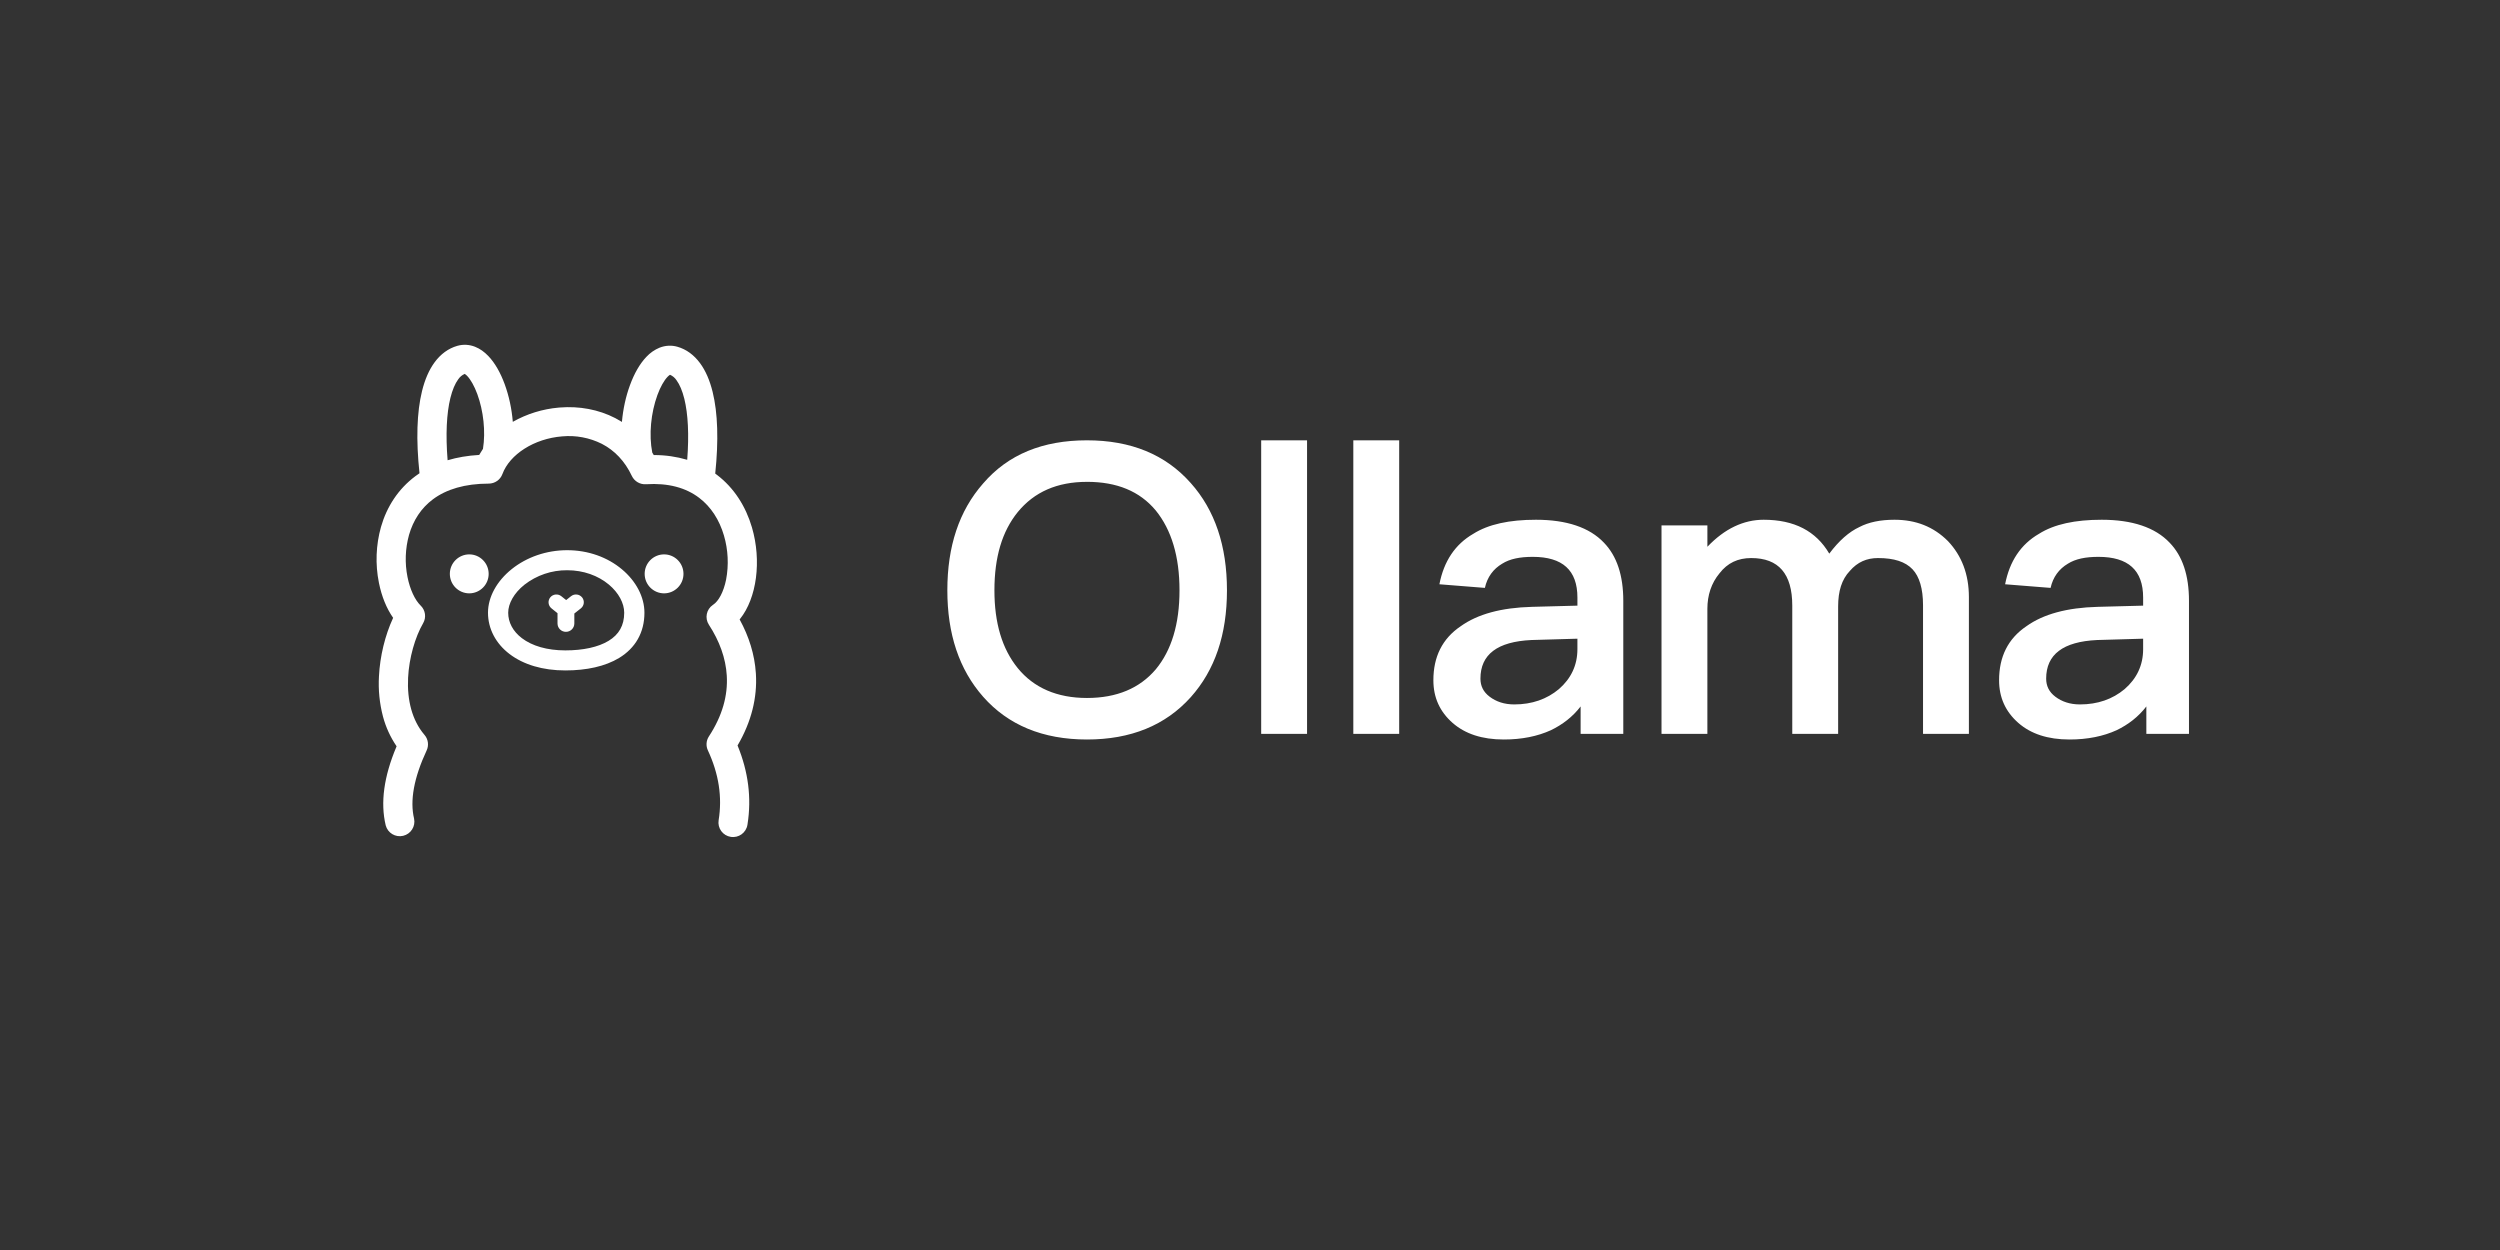 <?xml version="1.0" encoding="utf-8"?>
<svg xmlns="http://www.w3.org/2000/svg" height="600" viewBox="0 0 1200 600" width="1200">
    <rect x="0" y="0" width="1200" height="600" fill="#333333" stroke="none"/>
    <g id="OLLAMA">
        <path d="M 228.061 166.469 C 230.38 167.382 232.475 168.885 234.376 170.872 C 237.544 174.159 240.218 178.863 242.259 184.437 C 244.31 190.043 245.642 196.25 246.146 202.479 C 252.908 198.654 260.413 196.325 268.152 195.649 L 268.7 195.606 C 278.044 194.854 287.28 196.54 295.335 200.697 C 296.42 201.266 297.483 201.878 298.525 202.522 C 299.062 196.411 300.372 190.343 302.391 184.866 C 304.432 179.281 307.106 174.588 310.263 171.291 C 312.028 169.382 314.186 167.88 316.589 166.888 C 319.349 165.814 322.281 165.62 325.138 166.437 C 329.445 167.661 333.139 170.389 336.05 174.352 C 338.713 177.971 340.711 182.611 342.075 188.174 C 344.545 198.205 344.974 211.404 343.31 227.321 L 343.879 227.75 L 344.158 227.954 C 352.288 234.14 357.948 242.958 360.945 253.193 C 365.616 269.163 363.264 287.077 355.209 297.097 L 355.016 297.323 L 355.038 297.355 C 359.516 305.539 362.233 314.184 362.813 323.131 L 362.835 323.453 C 363.522 334.891 360.687 346.404 354.093 357.713 L 354.017 357.82 L 354.125 358.078 C 359.194 370.504 360.783 383.016 358.829 395.517 L 358.764 395.936 C 358.134 399.738 354.545 402.313 350.742 401.693 C 348.915 401.407 347.276 400.407 346.188 398.912 C 345.1 397.417 344.652 395.55 344.942 393.724 C 346.736 382.629 345.05 371.503 339.787 360.183 C 338.789 358.046 338.951 355.547 340.217 353.557 L 340.26 353.492 C 346.746 343.569 349.431 333.838 348.852 324.28 C 348.357 315.914 345.361 307.698 340.26 299.868 C 338.195 296.701 339.056 292.463 342.193 290.353 L 342.289 290.288 C 344.899 288.581 347.305 284.22 348.519 278.26 C 349.858 271.211 349.508 263.946 347.498 257.059 C 345.297 249.541 341.269 243.269 335.631 238.984 C 329.241 234.108 320.778 231.756 310.07 232.433 C 307.205 232.619 304.516 231.041 303.282 228.448 C 299.91 221.306 294.991 216.194 288.859 213.026 C 282.971 210.088 276.38 208.853 269.828 209.46 C 256.457 210.524 244.664 218.063 241.152 227.568 C 240.135 230.307 237.523 232.127 234.601 232.132 C 223.142 232.154 214.271 234.839 207.784 239.682 C 202.178 243.871 198.354 249.724 196.335 256.737 C 194.508 263.338 194.258 270.277 195.605 276.992 C 196.808 282.985 199.16 287.947 201.855 290.621 L 201.941 290.696 C 204.218 292.92 204.701 296.389 203.112 299.127 C 199.246 305.807 196.357 315.763 195.884 325.332 C 195.347 336.266 197.882 345.76 203.606 352.569 L 203.778 352.773 C 205.542 354.829 205.941 357.727 204.798 360.183 C 198.612 373.458 196.711 384.369 198.762 392.961 C 199.529 396.676 197.198 400.326 193.505 401.193 C 189.812 402.061 186.1 399.83 185.133 396.162 C 182.524 385.228 184.296 372.706 190.213 358.594 L 190.364 358.218 L 190.278 358.089 C 187.369 353.793 185.199 349.041 183.855 344.03 L 183.802 343.826 C 182.172 337.575 181.53 331.106 181.901 324.656 C 182.373 314.883 184.886 304.873 188.581 296.84 L 188.71 296.56 L 188.688 296.539 C 185.542 292.05 183.211 286.304 181.922 279.946 L 181.869 279.688 C 180.093 270.82 180.435 261.657 182.867 252.946 C 185.681 243.119 191.212 234.677 199.364 228.577 C 200.008 228.094 200.685 227.611 201.361 227.16 C 199.654 211.125 200.083 197.84 202.564 187.744 C 203.928 182.181 205.937 177.542 208.6 173.922 C 211.5 169.97 215.194 167.242 219.501 166.007 C 222.358 165.191 225.3 165.373 228.061 166.458 Z M 272.266 264.094 C 282.318 264.094 291.597 267.455 298.535 273.276 C 305.301 278.936 309.329 286.54 309.329 294.112 C 309.329 303.649 304.969 311.081 297.161 315.828 C 290.502 319.855 281.577 321.81 271.353 321.81 C 260.516 321.81 251.259 319.028 244.578 313.927 C 237.952 308.879 234.236 301.791 234.236 294.112 C 234.236 286.519 238.51 278.893 245.577 273.212 C 252.751 267.445 262.224 264.094 272.266 264.094 Z M 272.266 273.717 C 264.815 273.652 257.562 276.112 251.688 280.698 C 246.737 284.671 243.934 289.665 243.934 294.122 C 243.934 298.719 246.189 303.026 250.485 306.301 C 255.372 310.028 262.557 312.187 271.353 312.187 C 279.934 312.187 287.173 310.608 292.102 307.612 C 297.075 304.605 299.62 300.244 299.62 294.112 C 299.62 289.569 296.978 284.553 292.285 280.622 C 287.087 276.273 280.041 273.717 272.266 273.717 Z M 279.375 286.712 L 279.418 286.755 C 280.707 288.377 280.439 290.729 278.817 292.017 L 275.681 294.488 L 275.681 299.278 C 275.669 301.498 273.863 303.289 271.643 303.284 C 269.423 303.289 267.616 301.498 267.605 299.278 L 267.605 294.337 L 264.694 291.996 C 263.919 291.375 263.424 290.469 263.319 289.481 C 263.214 288.493 263.508 287.504 264.136 286.733 C 265.455 285.127 267.822 284.883 269.441 286.186 L 271.75 288.033 L 274.113 286.164 C 275.726 284.89 278.06 285.133 279.375 286.712 Z M 225.247 266.102 C 230.38 266.102 234.558 270.291 234.558 275.457 C 234.564 280.613 230.392 284.799 225.236 284.811 C 220.088 284.793 215.925 280.615 215.925 275.467 C 215.913 270.311 220.08 266.12 225.236 266.102 Z M 318.748 266.102 C 323.903 266.102 328.07 270.291 328.07 275.457 C 328.076 280.613 323.904 284.799 318.748 284.811 C 313.6 284.793 309.436 280.615 309.436 275.467 C 309.424 270.311 313.592 266.12 318.748 266.102 Z M 223.067 179.464 L 223.034 179.485 C 221.79 180.026 220.728 180.914 219.973 182.042 L 219.92 182.106 C 218.438 184.136 217.149 187.121 216.182 191.042 C 214.357 198.473 213.863 208.558 214.851 220.92 C 219.469 219.545 224.506 218.686 229.929 218.374 L 230.037 218.364 L 230.241 217.999 C 230.735 217.118 231.261 216.269 231.83 215.432 C 233.151 207.151 232.067 197.26 229.113 189.184 C 227.674 185.274 225.923 182.203 224.248 180.452 C 223.902 180.088 223.517 179.764 223.099 179.485 L 223.067 179.464 Z M 321.594 179.894 L 321.572 179.904 C 321.154 180.183 320.769 180.507 320.423 180.871 C 318.748 182.621 316.986 185.704 315.558 189.613 C 312.443 198.141 311.402 208.687 313.088 217.236 L 313.711 218.278 L 313.797 218.428 L 314.119 218.428 C 319.449 218.429 324.751 219.196 329.863 220.705 C 330.787 208.633 330.272 198.763 328.489 191.471 C 327.522 187.551 326.233 184.565 324.741 182.536 L 324.698 182.471 C 323.945 181.339 322.882 180.448 321.637 179.904 L 321.594 179.904 Z" fill="#ffffff" fill-rule="evenodd" id="ollama" stroke="none"/>
        <path d="M 521.741 211.351 C 500.494 211.351 483.886 218.122 471.908 232.06 C 460.326 245.222 454.725 262.261 454.725 283.35 C 454.725 304.253 460.326 321.285 471.916 334.447 C 483.878 347.997 500.494 354.962 521.741 354.962 C 542.788 354.962 559.396 348.191 571.567 334.641 C 583.157 321.673 588.944 304.641 588.944 283.35 C 588.944 262.06 583.157 244.834 571.567 231.866 C 559.396 218.122 542.788 211.351 521.734 211.351 Z M 521.741 231.284 C 536.031 231.284 547.038 235.736 554.765 245.028 C 562.297 254.319 566.16 267.094 566.16 283.35 C 566.16 299.607 562.297 312.188 554.765 321.285 C 547.038 330.383 536.031 335.029 521.734 335.029 C 507.445 335.029 496.243 330.189 488.524 320.704 C 480.985 311.412 477.323 299.026 477.323 283.35 C 477.323 267.481 480.985 255.095 488.524 245.796 C 496.437 236.124 507.452 231.291 521.741 231.291 Z M 605.366 211.351 L 605.366 352.255 L 627.382 352.255 L 627.382 211.351 L 605.366 211.351 Z M 649.591 211.351 L 649.591 352.255 L 671.607 352.255 L 671.607 211.351 L 649.591 211.351 Z M 737.266 249.48 C 724.52 249.48 714.482 251.605 707.143 256.251 C 698.455 261.285 693.041 269.413 690.915 280.449 L 712.744 282.187 C 713.9 276.96 716.794 273.089 721.045 270.576 C 724.714 268.257 729.546 267.288 735.722 267.288 C 750.011 267.288 757.163 273.678 757.163 286.833 L 757.163 290.71 L 735.334 291.285 C 720.657 291.673 709.269 294.767 701.155 300.577 C 692.272 306.572 688.021 315.282 688.021 326.513 C 688.021 334.835 691.109 341.606 697.284 347.028 C 703.28 352.255 711.387 354.962 721.82 354.962 C 730.509 354.962 738.041 353.411 744.41 350.51 C 750.011 347.803 754.844 344.119 758.699 339.093 L 758.699 352.255 L 779.178 352.255 L 779.178 288.384 C 779.178 276.191 776.091 266.9 769.908 260.509 C 762.95 253.156 751.943 249.48 737.266 249.48 Z M 757.156 306.572 L 757.156 311.606 C 757.156 319.346 754.068 325.737 748.273 330.771 C 742.486 335.61 735.334 338.124 726.839 338.124 C 722.014 338.124 718.151 336.767 715.063 334.447 C 711.968 332.121 710.611 329.22 710.611 325.737 C 710.611 314.148 718.718 307.98 735.097 307.211 L 757.163 306.572 Z M 846.582 249.48 C 836.932 249.48 827.848 253.738 819.547 262.448 L 819.547 252.187 L 797.525 252.187 L 797.525 352.255 L 819.54 352.255 L 819.54 292.254 C 819.54 285.67 821.472 279.868 825.335 275.222 C 829.198 270.196 834.217 267.869 840.594 267.869 C 853.72 267.869 860.29 275.409 860.29 290.703 L 860.29 352.255 L 882.305 352.255 L 882.305 291.091 C 882.305 283.738 884.043 278.123 887.906 274.059 C 891.576 269.801 896.02 267.869 901.427 267.869 C 909.146 267.869 914.56 269.607 918.036 273.283 C 921.317 276.773 923.055 282.575 923.055 290.517 L 923.055 352.255 L 945.071 352.255 L 945.071 286.639 C 945.071 275.61 941.595 266.706 935.032 259.741 C 928.074 252.776 919.58 249.48 909.34 249.48 C 902.583 249.48 896.99 250.643 892.538 252.962 C 887.518 255.289 882.693 259.547 878.055 265.744 C 871.685 254.901 861.252 249.48 846.575 249.48 Z M 1008.812 249.48 C 996.067 249.48 986.021 251.605 978.683 256.251 C 969.994 261.285 964.587 269.413 962.455 280.449 L 984.284 282.187 C 985.44 276.96 988.341 273.089 992.584 270.576 C 996.254 268.257 1001.086 267.288 1007.261 267.288 C 1021.551 267.288 1028.703 273.678 1028.703 286.833 L 1028.703 290.71 L 1006.874 291.285 C 992.204 291.673 980.808 294.767 972.694 300.577 C 963.812 306.572 959.561 315.282 959.561 326.513 C 959.561 334.835 962.649 341.606 968.831 347.028 C 974.82 352.255 982.934 354.962 993.36 354.962 C 1002.048 354.962 1009.588 353.411 1015.957 350.51 C 1021.558 347.803 1026.383 344.119 1030.246 339.093 L 1030.246 352.255 L 1050.711 352.255 L 1050.711 288.384 C 1050.711 276.191 1047.623 266.9 1041.441 260.509 C 1034.49 253.156 1023.482 249.48 1008.805 249.48 Z M 1028.703 306.572 L 1028.703 311.606 C 1028.703 319.346 1025.615 325.737 1019.82 330.771 C 1014.025 335.61 1006.881 338.124 998.379 338.124 C 993.554 338.124 989.691 336.767 986.603 334.447 C 983.515 332.121 982.158 329.22 982.158 325.737 C 982.158 314.148 990.258 307.98 1006.644 307.211 L 1028.703 306.572 Z" fill="#ffffff" fill-rule="evenodd" id="ollama-text" stroke="none"/>
    </g>
</svg>